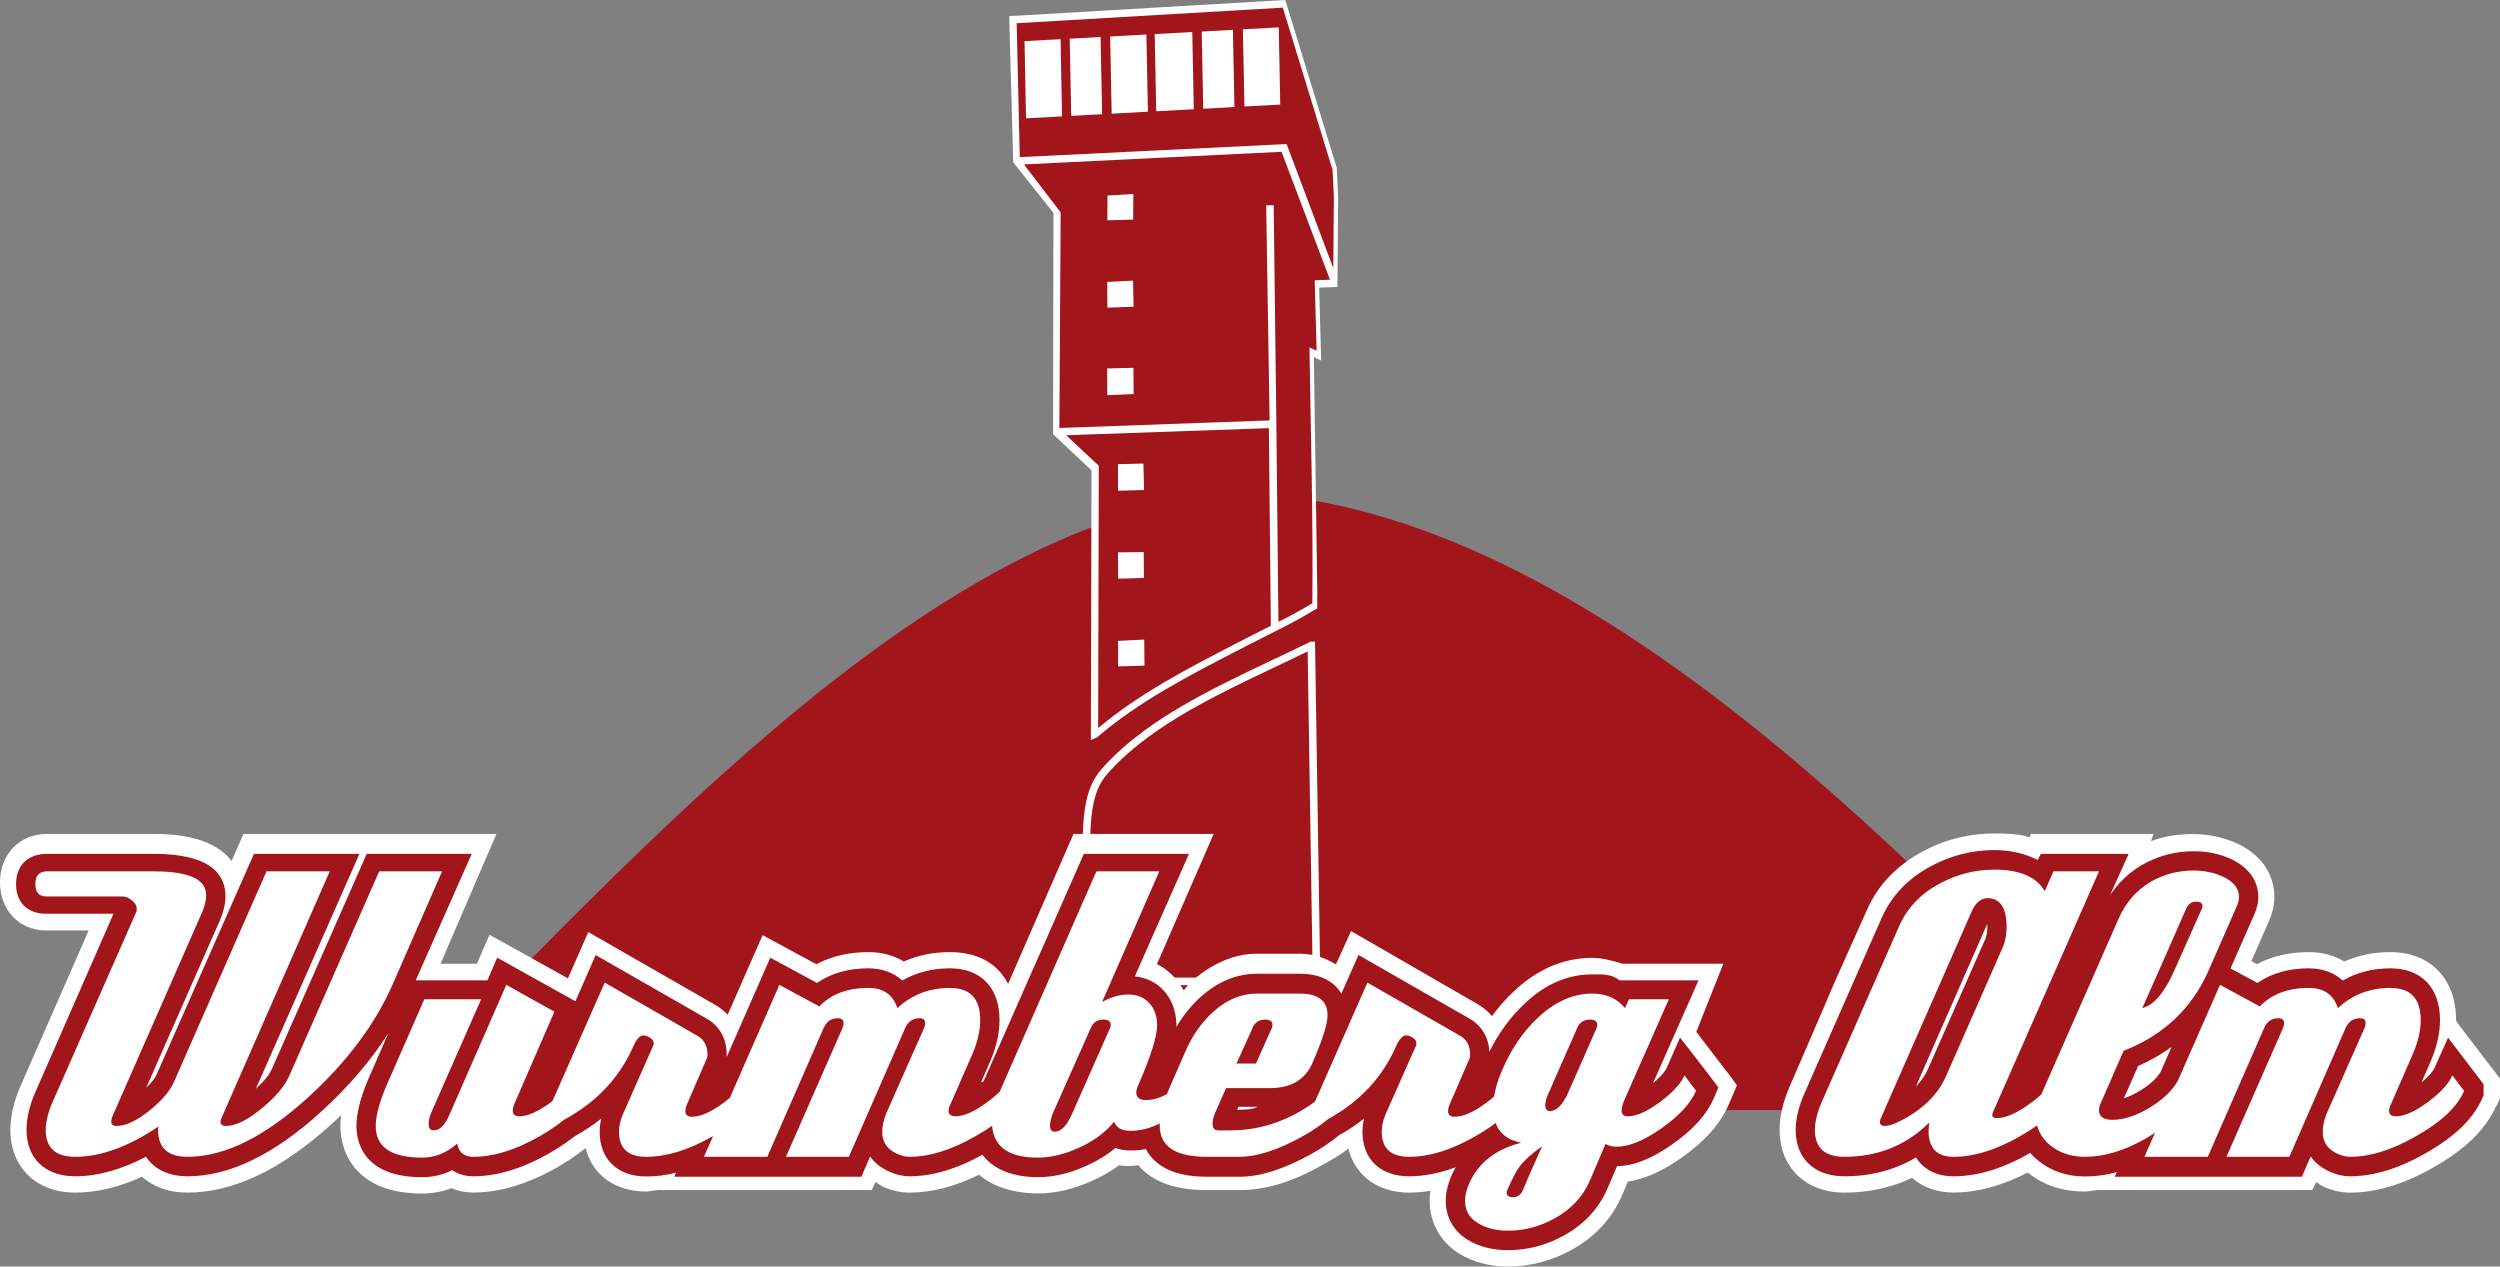 <?xml version="1.0" encoding="utf-8"?>
<svg viewBox="0.011 0 14288.41 7238.561" xmlns="http://www.w3.org/2000/svg">
  <rect x="0.011" y="0" width="14288.41" height="7238.561" fill="#808080" stroke="none"/>
  <defs>
    <style type="text/css">
   
    .str0 {stroke:#FEFEFE;stroke-width:43;stroke-miterlimit:22.926}
    .fil1 {fill:none}
    .fil2 {fill:#A2151B}
    .fil3 {fill:#FEFEFE;fill-rule:nonzero}
    .fil0 {fill:#A2151B;fill-rule:nonzero}
    .fil4 {fill:white;fill-rule:nonzero}
   
  </style>
  </defs>
  <g id="Ebene_x0020_1">
    <path class="fil0" d="M2224.7 6288.23c1216.05,-1156.96 3059.14,-3379.97 4900.34,-3470.86 1984.86,98.56 3930.35,2223.94 5169.51,3527.06l-10071.26 0 1.4 -56.2z"/>
    <path class="fil1 str0" d="M7494.67 3689l28.3 1815.85 -387.08 105.23 -1146.22 -3.76 220.52 -840.18c4.82,-124.93 17.16,-254.42 93.8,-346.71 78.7,-94.76 181.36,-176.42 248.93,-226.34 270.03,-199.52 634.7,-352.95 941.75,-504.09z"/>
    <path class="fil2" d="M5798 112.01l1540.81 -90.19 289.37 943.28 7.52 161.59 -3.76 492.31 -105.23 3.76 11.28 409.63 -41.34 -18.79 20.13 1382c-5.97,29.2 -9.16,54.22 -6.71,71.82 -73.7,43.96 -192.38,103.87 -289.72,153 -35.67,18 -68.5,34.57 -95.17,48.36 -17.61,9.11 -35.28,18.22 -52.98,27.35 -279.79,144.32 -568.47,293.23 -808.14,499.3l3.7 -1520.41 -236.76 -206.69 7.52 -1258.96 -221.73 -289.37 -18.79 -807.99z"/>
    <path class="fil3" d="M5797.62 90.64l1548.36 -90.64c98.08,319.64 196.18,639.28 294.18,958.95l7.72 166.07 0 1.93 -3.91 513.01 -104.47 3.73 11.47 416.7 -41.72 -18.97 19.78 1357.61 -0.78 3.78 0.57 55.04 -0.87 19.01 -10.57 6.31c-36.87,21.99 -88.56,52.6 -139.86,79.35 -23.66,12.33 -47.28,24.47 -70.42,36.27l-43.3 21.99c-13.69,6.93 -27.1,13.7 -40.11,20.26l-0.21 0.11c-37.01,18.68 -71.08,35.88 -94.86,48.17l-52.98 27.35c-139.88,72.15 -281.98,145.45 -418.69,226.24 -136.69,80.79 -268.31,169.2 -387.54,271.71l-34.79 15.15 3.75 -1541.46 -219.63 -206.74 2.24 -1264.82 -230.01 -288.97c-6.52,-279.91 -16.32,-556.52 -22.82,-836.42l29.47 -0.72zm30.86 807.36l1525.03 -74.71 266.9 709.82 3.09 -405.01 -7.29 -156.86 -284.57 -927.6 -1520.95 89.03 17.79 765.33zm1772.88 700.71l-276.88 -731.14 -1472.19 72.12 209.85 274.17 -7.47 1232.21 1201.58 -43.29 -19.44 -1229.1 42.75 -0.67c10.55,794.26 19.61,1587.12 27.12,2381.36 21.83,-11.13 43.43,-22.23 63.95,-32.93 46.71,-24.35 94.38,-52.73 129.83,-73.48 5.24,-486.96 -9.31,-975.02 -16.41,-1462.18l40.96 18.61 -11.09 -402.56 87.44 -3.12zm-338.01 1977.67l-11.32 -1129.37 -1158.56 40.54 186.51 174.18 -3.65 1499.52c115.69,-97.2 242.05,-181.59 372.88,-258.91 137.5,-81.26 279.63,-154.58 419.55,-226.75l52.98 -27.35c29.46,-15.23 60.89,-31.09 95.05,-48.34l0.21 -0.1c15.06,-7.6 30.62,-15.46 46.35,-23.42z"/>
    <polygon class="fil3" points="6390.19,3662.73 6390.19,3808.72 6541.06,3804.44 6539.84,3655.4 "/>
    <polygon class="fil3" points="6389.85,3156.92 6390.55,3307.44 6537.93,3303.25 6536.88,3155.17 "/>
    <polygon class="fil3" points="6389.99,2804.81 6538.8,2800.56 6535.15,2649.33 6389.69,2652.97 "/>
    <polygon class="fil3" points="6327.88,2105.51 6328.67,2258.68 6479.2,2252.35 6477.88,2102.34 "/>
    <polygon class="fil3" points="6328.06,1611.35 6329.12,1758.45 6478.6,1752.9 6475.96,1603.95 "/>
    <polygon class="fil3" points="6329.85,1117.43 6328.8,1259.24 6476.54,1255.05 6477.59,1108.7 "/>
    <polygon class="fil3" points="5855.54,234.98 6061.4,223.85 6069.99,665.13 5864.12,676.27 "/>
    <polygon class="fil3" points="6113.77,221.02 6290.32,211.47 6298.9,652.75 6122.35,662.3 "/>
    <polygon class="fil3" points="6344.96,208.51 6552.04,197.31 6560.76,638.25 6353.55,649.8 "/>
    <polygon class="fil3" points="6599.7,194.74 6814.34,183.13 6822.93,624.41 6608.28,636.02 "/>
    <polygon class="fil3" points="6868.26,180.21 6876.84,621.5 7055.2,611.85 7046.61,170.57 "/>
    <polygon class="fil3" points="7103.47,154.29 7112.31,608.76 7317.15,597.68 7308.56,156.4 7104.12,167.45 "/>
    <path class="fil4" d="M10481.58 5622.08l187.67 -419.21c64.97,-147.96 174.79,-259.88 326.39,-340.3 126.32,-67.01 261.94,-99 403.23,-99 72.7,0 140.77,2.57 202.12,21.65l5.66 -19.08 701.78 0 -14.95 41.78c77.33,-29.92 158.27,-40.75 242.84,-40.75 90.23,0 174.81,19.6 252.14,54.65 189.76,89.22 210.37,242.35 210.37,303.21 0,45.89 -10.29,92.78 -30.41,138.18l-101.05 229.96 31.95 17.54c85.08,-45.9 184.59,-69.09 296.48,-69.09 75.83,0 144.88,18.57 202.66,53.61 80.95,-35.58 169.1,-53.61 262.95,-53.61 228.43,0 375.87,152.09 375.87,388.25 0,3.62 4.14,7.73 4.14,11.85l247 323.3 0 110.86 -18.08 41.25 -4.11 4.64c-60.31,135.09 -180.47,250.59 -363.51,353.21 -164.48,93.84 -323.29,141.28 -470.75,141.28 -52.59,0 -105.2,-12.37 -156.26,-36.1 -12.88,-6.19 -25.78,-17.01 -37.62,-24.74l-23.19 46.41 -1226.17 0c-24.23,0 -47.96,8.25 -71.67,8.25 -124.27,0 -232.02,-33.01 -320.21,-103.13 -2.56,-2.05 -5.66,-3.1 -8.25,-5.17 -146.43,75.29 -288.75,113.96 -422.82,113.96 -94.85,0 -176.83,-29.4 -237.15,-84.05 -117.58,55.7 -247,84.57 -387.25,84.57 -221.19,0 -370.21,-144.36 -370.21,-358.35 0,-75.3 19.08,-159.84 56.72,-246.46 83.95,-196.62 170.7,-391.41 253.69,-589.37zm-786.53 275.49l197.17 257.15 35.05 48.47 -48.47 112.91c-47.44,107.77 -134.56,206.26 -266.57,299.58 -111.37,77.85 -212.43,123.75 -308.35,137.68l-31.95 75.29c-57.76,134.58 -155.22,240.26 -289.27,314.51 -113.44,62.91 -236.14,95.4 -364.04,95.4 -105.19,0 -198.49,-24.75 -277.91,-73.23 -107.76,-66.51 -169.65,-176.33 -169.65,-302.67 0,-18.56 1.55,-37.64 4.14,-56.72 -41.26,6.71 -81.98,10.32 -121.69,10.32 -179.45,0 -308.87,-97.98 -347.02,-251.61 -1.01,1.02 -2.07,1.54 -3.08,2.04 -45.4,36.62 -99.53,66.53 -173.76,107.26 -163.99,89.2 -309.41,127.88 -445.52,127.88l-188.18 0c-211.92,0 -327.43,-66.52 -389.84,-142.32 -15.46,1.56 -29.89,4.64 -43.82,4.64 -23.19,0 -45.37,-0.5 -66.52,-4.13 -47.96,35.07 -101.06,66.01 -159.3,91.27 -103.16,45.9 -205.74,69.62 -304.76,69.62 -84.56,0 -228.41,-15.49 -335.64,-106.74 -138.22,67.55 -271.74,102.09 -397.57,102.09 -52.59,0 -105.17,-12.37 -156.23,-36.1 -12.9,-6.19 -25.26,-17.01 -37.65,-24.74l-22.69 46.41 -1216.87 0c-24.22,0 -47.93,8.25 -71.15,8.25 -178.93,0 -308.35,-94.88 -346.5,-247.5 -4.12,2.07 -7.73,5.66 -11.84,7.73 -45.4,35.58 -97.47,71.16 -155.22,103.64 -164.99,93.86 -325.34,141.79 -475.41,141.79 -44.34,0 -86.61,-8.25 -124.25,-24.74 -53.62,20.1 -109.82,30.41 -168.1,30.41 -174.79,0 -304.21,-49.48 -384.63,-146.94 -71.69,-86.12 -82.5,-186.66 -82.5,-239.26 0,-19.59 1.52,-40.21 4.11,-61.36 -16.5,16 -33.5,31.98 -51.06,47.45 -286.68,261.93 -564.6,394.96 -826.52,394.96 -105.74,0 -195.42,-31.97 -260.39,-90.76 -132,60.34 -259.87,90.76 -381.59,90.76 -221.68,0 -370.72,-143.86 -370.72,-358.35 0,-76.31 20.14,-163.97 57.26,-249.06l390.3 -890.99 -242.84 0c-155.22,0 -264,-116.54 -264,-274.81 0,-159.33 110.85,-276.91 268.63,-276.91l612.56 0c251.63,0 379.49,71.17 442.39,155.19l68.08 -155.19 1445.82 0 -319.73 742 207.81 0 72.21 -165.51 448.05 249.01 116.55 -264.49 723.41 415.06c27.84,15.48 52.07,35.08 73.21,57.24l199.54 -454.78 307.83 166.55c85.08,-46.41 184.59,-69.6 296.48,-69.6 75.8,0 144.91,18.57 202.66,53.61 80.43,-35.58 169.13,-53.61 263.47,-53.61 155.19,0 272.77,62.9 332.57,182.01l373.83 -857.49 801.28 0 -324.32 744.57c40.23,18.57 75.28,48.47 105.19,80.93 18.57,20.64 34.54,44.36 47.96,68.59 12.36,-13.4 25.78,-35.06 39.17,-46.91 116.03,-102.1 242.86,-162.43 379,-162.43l245.43 0c89.71,0 156.74,31.46 206.25,60.84l86.63 -190.25 723.42 417.65c31.43,18.04 59.27,41.75 81.98,68.06 38.16,-52.08 79.42,-99 125.28,-141.8 134.59,-126.85 284.64,-190.77 446.53,-190.77 56.2,0 113.44,14.42 174.27,33.52l575.95 0 -154.35 389.43z"/>
    <path class="fil2" d="M10949.78 6209.89c31.95,-32.47 56.2,-68.05 72.7,-107.76l324.3 -735.28c7.75,-19.59 11.34,-42.29 11.34,-67.55 0,-6.7 0,-12.9 -0.51,-18.56l-407.83 929.15zm1189 67.55c30.94,-10.32 64.97,-26.3 100.54,-48.99 51.06,-31.44 87.67,-66.01 109.33,-102.09l62.9 -142.83c-58.27,41.77 -121.69,78.38 -191.28,108.8l-81.49 185.11zm1292.67 445.48c-39.2,0 -78.88,-9.26 -117.56,-27.32 -46.4,-21.13 -82.49,-49.49 -107.75,-86.1l-50.03 116.02 -1069.4 0 11.32 -26.3c-61.34,16.51 -122.18,24.76 -180.94,24.76 -102.64,0 -191.31,-29.91 -263.49,-87.16 -19.08,-14.43 -35.6,-30.41 -50.03,-47.42 -2.58,1.53 -4.65,2.58 -7.21,4.12 -151.09,86.1 -295.96,129.4 -430.55,129.4 -97.99,0 -172.73,-39.17 -215.02,-107.75 -120.66,71.67 -257.81,107.75 -409.41,107.75 -171.69,0 -278.41,-101.56 -278.41,-265.01 0,-62.4 16.5,-132 48.97,-206.24l441.36 -1002.89c56.2,-128.41 152.12,-229.47 285.15,-299.58 112.93,-60.31 234.1,-90.77 360.42,-90.77 98.99,0 181.49,23.22 247.49,56.72l18.04 -35.05 501.7 0 -106.72 236.68c45.89,-68.07 104.68,-126.86 175.8,-169.13 91.81,-54.14 192.87,-82.52 301.14,-82.52 76.83,0 148.5,13.93 214.01,44.36 136.63,63.42 156.72,162.93 156.72,217.09 0,32.47 -7.71,65.48 -22.16,98.47l-136.63 309.89 154.16 83.02c79.39,-55.17 177.89,-83.53 293.38,-83.53 77.87,0 144.39,24.23 193.89,69.6 80.95,-46.41 171.69,-69.6 271.74,-69.6 177.87,0 284.1,110.35 284.1,295.44 0,75.28 -18.59,155.73 -54.16,238.22l-51.53 118.09c51.04,-42.28 69.6,-71.16 75.78,-85.6l75.8 -170.15 203.15 266.07 0 64.43 -10.31 22.18c-52.07,115.5 -158.82,217.07 -325.36,310.41 -150.54,86.1 -294.93,129.4 -427.45,129.4zm-6360.71 -380c39.68,-2.58 78.38,2.06 116.54,-17.01l-108.81 0 -7.73 17.01zm1547.91 802.32c-87.66,0 -165.53,-20.11 -231.02,-59.82 -79.91,-49.51 -124.79,-128.4 -124.79,-222.75 0,-43.32 10.83,-90.24 30.94,-139.75 8.28,-18.02 17.02,-35.57 26.81,-52.06 -92.81,34.55 -182,52.06 -267.08,52.06 -164.5,0 -266.57,-97.43 -266.57,-254.71 0,-24.75 3.08,-49.51 8.76,-74.77 -44.33,35.07 -92.29,67.05 -143.87,95.91 -46.4,38.16 -102.06,76.31 -166.02,110.88 -153.13,83.52 -284.62,125.29 -401.68,125.29l-188.18 0c-210.39,0 -305.25,-78.38 -347.03,-158.31 -28.87,5.69 -57.75,8.25 -86.6,8.25 -34.57,0 -63.45,-5.68 -87.15,-14.44 -50.03,41.77 -108.3,76.84 -174.8,105.72 -91.8,40.74 -182.54,61.35 -268.63,61.35 -77.87,0 -233.07,-14.94 -316.6,-128.39 -146.97,81.99 -287.22,123.22 -416.62,123.22 -39.19,0 -78.41,-9.26 -117.57,-27.32 -46.41,-21.13 -82.5,-49.49 -107.79,-86.1l-49.99 116.02 -1069.41 0 9.8 -23.2c-58.27,14.95 -114.99,21.66 -169.65,21.66 -164.47,0 -266.57,-98.49 -266.57,-255.24 0,-24.76 3.08,-50.04 8.77,-75.3 -46.41,37.14 -96.95,70.14 -151.09,100.56 -43.27,34.03 -93.3,67.53 -149.5,99.52 -151.09,86.1 -296.51,129.4 -430.56,129.4 -46.4,0 -87.15,-12.36 -120.13,-35.05 -53.65,26.81 -111.38,40.22 -172.21,40.22 -338.78,0 -375.38,-204.7 -375.38,-292.88 0,-78.37 26.29,-175.29 79.39,-294.42l103.64 -236.67c-98.99,155.74 -227.37,305.77 -383.11,448.08 -269.15,246.47 -526.96,370.72 -765.17,370.72 -108.81,0 -191.8,-40.72 -237.71,-111.88 -141.26,74.24 -276.86,111.88 -404.26,111.88 -171.69,0 -278.41,-101.56 -278.41,-265.01 0,-62.4 15.97,-138.2 48.99,-212.45l448.05 -1022.97 -384.64 0c-103.12,0 -172.23,-60.86 -172.23,-169.64 0,-110.37 71.18,-172.75 176.86,-172.75l612.56 0c336.71,0 407.34,128.9 407.34,241.82 0,43.31 -10.32,87.67 -30.95,136.64l-421.76 958.03c34.56,-34.03 50.54,-55.16 58.24,-73.22l557.42 -1263.27 602.76 0 -591.93 1342.68c56.72,-52.09 80.43,-87.66 90.74,-111.36l542.97 -1231.32 600.17 0 -320.21 722.91 409.92 0 55.69 -129.44 447.04 249.06 116.01 -264 636.29 364.55c72.69,41.77 112.41,114.45 112.41,205.22l0 12.89 249.04 -567.72 267.08 144.39c79.4,-55.17 177.9,-83.53 293.38,-83.53 78.41,0 144.39,24.23 193.9,69.6 80.42,-46.41 171.69,-69.6 272.23,-69.6 177.37,0 283.6,110.35 283.6,295.44 0,75.28 -18.04,155.73 -54.13,238.22l-51.55 118.09c5.66,-4.13 10.29,-2.59 14.94,-6.71l572.85 -1299.37 600.69 0 -309.36 700.21c64.97,7.74 121.18,33 163.96,79.92 47.96,53.11 73.73,121.7 73.73,201.11l0 7.73c39.2,-66.02 86.64,-125.29 141.81,-174.28 96.43,-85.08 203.67,-129.42 318.14,-129.42l245.42 0c125.31,0 199.56,49.5 237.18,113.94l97.98 -221.19 635.77 364.54c68.05,39.19 107.76,105.71 112.39,188.2 53.64,-107.76 121.71,-200.57 202.66,-275.85 117.03,-111.38 246.97,-166.03 384.15,-166.03 57.72,0 110.83,-3.61 157.23,34.03l451.19 0 -259.88 587.29c53.62,-43.31 72.18,-73.74 78.88,-88.7l75.28 -171.17c74.31,95.42 146.69,187.24 219.16,284.6l-26.29 62.91c-40.23,91.8 -117.07,177.9 -235.14,260.92 -119.1,84.06 -223.26,125.82 -317.62,125.82l-54.14 126.83c-49.51,114.99 -133.56,205.74 -249.04,269.66 -100.03,55.71 -207.81,84.07 -320.19,84.07z"/>
    <path class="fil4" d="M14082.68 6236.7c-40.74,92.31 -133.56,178.41 -277.4,258.84 -135.62,77.36 -259.9,116.04 -373.83,116.04 -23.22,0 -47.44,-6.2 -72.18,-17.56 -56.21,-25.25 -84.05,-67.02 -84.05,-125.81 0,-29.89 7.21,-64.43 22.15,-103.11l218.12 -492.41c3.11,-10.32 5.15,-18.57 5.15,-25.28 0,-18.55 -10.83,-27.85 -32.47,-27.85 -38.16,0 -65.49,18.57 -81.98,55.18l-321.74 736.84 -359.41 0 324.33 -738.89c3.62,-10.32 5.17,-18.57 5.17,-25.28 0,-18.55 -11.87,-27.85 -34.57,-27.85 -36.6,0 -62.9,18.57 -79.39,55.18l-322.28 736.84 -361.97 0 431.59 -982.8 227.89 123.25c67.56,-70.66 160.88,-105.71 279.99,-105.71 86.11,0 141.28,38.66 166.05,115.5 82.5,-76.84 182.52,-115.5 299.56,-115.5 116.03,0 173.76,60.84 173.76,183.55 0,60.34 -14.95,124.81 -44.83,193.35l-123.79 284.14c-8.24,17.01 -12.35,29.9 -12.35,40.21 0,21.64 13.39,32.47 39.71,32.47 47.95,0 108.27,-26.8 180.97,-80.43 72.72,-53.62 119.62,-104.67 141.28,-153.14l66.52 87.66 0 2.57zm-1655.15 -690.92l158.81 -356.82c0,-3.62 0.52,-6.7 2.07,-10.32 0,-16.49 -12.41,-25.25 -37.12,-25.25 -26.32,0 -45.38,13.39 -56.72,40.2 -54.66,125.82 -138.19,315.05 -250.6,568.23 66.01,-17.01 127.35,-88.68 183.56,-216.04zm101.57 690.92c-46.4,105.71 -135.62,196.47 -267.6,271.73 -120.65,68.59 -235.65,103.15 -344.44,103.15 -77.86,0 -142.83,-21.16 -195.94,-62.91 -57.75,-45.39 -86.6,-105.72 -86.6,-180.99 0,-25.27 4.63,-49.5 14.94,-73.22l460.96 -1047.74c39.19,-88.71 99.5,-157.27 180.48,-206.26 74.76,-43.3 156.23,-64.97 245.42,-64.97 61.37,0 117.55,11.35 168.61,35.06 61.37,28.36 91.78,67.04 91.78,115.51 0,16.49 -4.11,34.02 -12.36,52.58l-160.88 367.14c-95.92,217.6 -257.81,371.25 -486.24,459.93l-128.39 293.9c-8.25,17.01 -12.36,31.97 -12.36,45.39 0,36.6 25.26,55.17 76.81,55.17 67.56,0 142.32,-25.28 223.79,-76.33 82,-51.56 137.17,-110.33 164.99,-177.37l67.03 90.23zm-1405.05 -90.23l324.3 -736.31c13.42,-33.51 20.12,-70.63 20.12,-110.86 0,-110.34 -36.61,-166.03 -109.31,-166.03 -37.64,0 -68.56,26.3 -91.26,78.39l-515.61 1173.55c-5.17,9.79 -7.76,19.08 -7.76,27.83 0,14.96 9.28,22.18 27.33,22.18 21.66,0 50.54,-8.77 86.63,-27.33 130.46,-65.48 219.13,-152.62 265.56,-261.42zm694.02 90.23c-41.78,92.31 -133.04,178.41 -275.36,258.84 -135.59,77.36 -260.9,116.04 -376.9,116.04 -95.4,0 -143.36,-49.51 -143.36,-148.5 0,-14.96 1.55,-30.96 4.65,-47.97 -132,130.97 -293.89,196.47 -485.72,196.47 -112.41,0 -168.61,-51.58 -168.61,-153.67 0,-46.92 13.39,-100.56 39.71,-160.87l441.38 -1002.88c46.38,-105.2 124.77,-187.18 235.11,-245.94 97.98,-52.1 201.08,-77.87 309.9,-77.87 143.84,0 239.76,40.72 287.72,123.21l49.48 -113.44 260.41 0 -607.41 1379.83c-1.55,5.15 -2.58,9.26 -2.58,12.89 0,11.33 8.24,17.52 24.74,17.52 51.57,0 114.47,-27.33 189.76,-81.99 75.28,-54.13 125.31,-108.26 150.05,-161.9l67.03 90.23zm-2855.01 7.75l163.45 -371.76c1.55,-6.73 2.61,-11.88 2.61,-15.49 0,-20.09 -14.46,-29.9 -42.32,-29.9 -34.52,0 -58.77,15.99 -72.19,47.44l-166.02 377.44c-11.33,24.75 -17.01,46.4 -17.01,64.95 0,21.67 8.76,33.01 27.32,33.01 37.64,0 72.18,-35.57 104.16,-105.69zm-260.39 560.48c23.19,-57.25 60.34,-141.81 111.38,-253.68 -57.76,40.2 -100.54,78.86 -128.9,115.49 -19.6,26.81 -43.85,72.69 -71.67,138.19 -1.55,3.08 -2.58,6.69 -2.58,9.79 0,18.55 12.38,27.85 37.12,27.85 24.74,0 42.79,-12.38 54.65,-37.64zm991.02 -570.8c-30.92,72.19 -96.92,143.34 -196.95,213.99 -99.53,70.12 -185.13,105.7 -256.27,105.7 -24.75,0 -46.41,-5.15 -64.46,-15.47l-89.21 208.82c-39.69,92.31 -106.7,163.97 -201.06,216.05 -84.05,46.92 -173.27,70.64 -267.11,70.64 -68.07,0 -125.83,-14.94 -173.76,-44.34 -47.96,-29.38 -71.67,-71.68 -71.67,-126.85 0,-28.35 7.22,-60.33 22.16,-95.39 53.1,-120.66 152.64,-199.53 299.58,-236.16 -107.23,-20.1 -160.88,-87.12 -160.88,-201.09 0,-65.49 18.07,-139.22 54.65,-221.19 51.06,-117.57 118.07,-214.5 200.6,-291.85 97.44,-91.78 200.56,-138.19 309.87,-138.19 80.94,0 143.87,27.85 188.21,83.02l22.7 -50.53 227.89 0 -245.45 555.83c-16.49,35.07 -24.74,61.89 -24.74,80.45 0,21.64 12.38,32.47 37.13,32.47 47.95,0 108.27,-26.8 180.99,-80.43 72.7,-53.62 119.6,-104.67 141.29,-153.14l66.49 87.66zm-988.43 2.57c-41.26,92.31 -133.04,178.41 -275.36,258.84 -135.6,77.36 -260.91,116.04 -376.39,116.04 -104.16,0 -156.26,-47.96 -156.26,-143.37 0,-31.95 7.24,-65.47 22.19,-100.53l173.78 -391.87c1.52,-3.62 2.04,-7.75 2.04,-12.89 0,-11.87 -6.18,-22.19 -19.57,-31.46 -13.44,-8.77 -26.81,-13.92 -39.71,-13.92 -19.6,0 -38.68,21.14 -57.24,62.91 -78.9,179.42 -209.33,318.13 -391.36,417.14 -54.65,30.41 -100.54,46.92 -138.7,50.53l366.62 -832.23 530.55 304.22c37.64,21.67 56.72,57.76 56.72,108.29 0,11.85 -2.06,21.65 -7.21,29.9l-109.31 251.63c-6.17,14.94 -9.79,28.35 -9.79,40.21 0,21.65 12.38,32.49 37.12,32.49 50.03,0 110.34,-26.8 182.52,-80.44 71.67,-53.63 119.13,-105.69 142.32,-155.72l67.04 90.23zm-1526.77 -158.27l91.78 -205.74c1.55,-6.73 2.59,-11.88 2.59,-15.49 0,-20.09 -14.46,-29.9 -42.27,-29.9 -34.57,0 -58.82,15.99 -71.69,47.44l-91.78 203.69 111.37 0zm537.79 158.27c-41.26,95.39 -135.59,183.56 -282.54,264 -135.63,73.74 -252.15,110.88 -349.61,110.88l-188.18 0c-178.41,0 -267.63,-59.82 -267.63,-178.41 0,-62.4 23.21,-144.38 69.1,-246.48l79.42 -180.98c39.69,-90.75 93.31,-166.02 161.38,-226.36 75.8,-67.04 157.78,-100.55 245.44,-100.55l245.42 0c105.72,0 158.3,41.25 158.3,123.24 0,50.52 -28.88,141.8 -86.61,273.8 -41.77,95.9 -123.26,143.34 -245.44,143.34l-248.04 0 -59.28 133.53c-11.86,26.82 -17.55,50.03 -17.55,70.15 0,25.26 10.31,37.64 29.94,37.64l71.66 0c160.37,0 311.45,-47.46 453.75,-143.37 84.04,-58.25 139.7,-115.5 166.02,-170.66l64.45 87.66 0 2.57zm-1588.63 128.4l218.12 -492.41c1.55,-6.73 2.59,-11.88 2.59,-15.49 0,-20.09 -13.96,-29.9 -42.3,-29.9 -34.54,0 -58.76,15.99 -71.66,47.44l-218.1 490.36c-9.82,26.82 -14.97,49.5 -14.97,68.07 0,23.2 9.28,35.04 27.33,35.04 36.09,0 69.08,-34.53 98.99,-103.11zm813.12 -228.42c-10.31,11.35 -25.25,29.92 -44.82,55.18 -150.57,180.98 -294.96,271.22 -433.66,271.22 -51.06,0 -82.5,-17.56 -94.36,-52.61 -51.04,63.43 -121.15,114.47 -210.37,153.15 -79.42,35.05 -154.68,52.58 -225.82,52.58 -175.34,0 -262.46,-68.58 -262.46,-205.73 0,-48.46 13.91,-104.15 42.27,-166.02l554.8 -1264.33 359.41 0 -326.91 746.64c51.03,-28.36 100.54,-42.8 148.5,-42.8 51.03,0 91.77,15.98 121.17,48.99 29.91,32.49 44.85,74.77 44.85,126.83 0,63.94 -36.09,178.41 -108.81,344.45 -6.7,14.95 -10.29,28.36 -10.29,40.22 0,28.34 18.05,42.8 54.65,42.8 56.21,0 113.45,-23.22 172.21,-69.11 58.81,-46.4 100.54,-97.44 125.31,-154.69l94.33 73.23zm-1090.52 100.02c-41.75,92.31 -134.07,178.41 -277.92,258.84 -135.6,77.36 -259.87,116.04 -373.83,116.04 -23.19,0 -47.42,-6.2 -72.18,-17.56 -56.21,-25.25 -84.05,-67.02 -84.05,-125.81 0,-29.89 7.21,-64.43 22.16,-103.11l218.12 -492.41c3.1,-10.32 5.14,-18.57 5.14,-25.28 0,-18.55 -10.81,-27.85 -32.47,-27.85 -38.16,0 -64.97,18.57 -81.46,55.18l-322.26 736.84 -359.41 0 324.33 -738.89c3.62,-10.32 5.17,-18.57 5.17,-25.28 0,-18.55 -11.35,-27.85 -34.57,-27.85 -36.58,0 -62.9,18.57 -79.39,55.18l-322.26 736.84 -361.96 0 431.04 -982.8 228.44 123.25c67.55,-70.66 160.86,-105.71 279.96,-105.71 86.12,0 141.29,38.66 166.05,115.5 82.5,-76.84 182.52,-115.5 300.08,-115.5 115.51,0 173.26,60.84 173.26,183.55 0,60.34 -14.97,124.81 -44.36,193.35l-124.25 284.14c-8.25,17.01 -12.38,29.9 -12.38,40.21 0,21.64 13.41,32.47 39.71,32.47 47.95,0 108.27,-26.8 180.97,-80.43 72.72,-53.62 119.62,-104.67 141.28,-153.14l67.04 87.66 0 2.57zm-1504.59 0c-41.23,92.31 -133.03,178.41 -274.81,258.84 -135.63,77.36 -261.43,116.04 -376.94,116.04 -104.16,0 -156.22,-47.96 -156.22,-143.37 0,-31.95 7.72,-65.47 22.69,-100.53l173.24 -391.87c1.56,-3.62 2.59,-7.75 2.59,-12.89 0,-11.87 -6.7,-22.19 -20.14,-31.46 -12.88,-8.77 -26.27,-13.92 -39.68,-13.92 -19.6,0 -38.65,21.14 -56.73,62.91 -79.42,179.42 -209.84,318.13 -391.85,417.14 -54.65,30.41 -100.57,46.92 -138.72,50.53l367.13 -832.23 530.06 304.22c38.16,21.67 57.24,57.76 57.24,108.29 0,11.85 -2.58,21.65 -7.75,29.9l-108.79 251.63c-6.7,14.94 -9.8,28.35 -9.8,40.21 0,21.65 12.38,32.49 37.12,32.49 49.51,0 110.34,-26.8 182.01,-80.44 71.69,-53.63 119.62,-105.69 142.32,-155.72l67.03 90.23zm-988.45 0c-41.76,92.31 -133.53,178.41 -275.34,258.84 -135.6,77.36 -260.88,116.04 -376.91,116.04 -52.58,0 -83.53,-25.28 -91.77,-75.82 -60.86,54.15 -127.9,80.44 -200.6,80.44 -176.86,0 -265.04,-59.8 -265.04,-180.98 0,-61.87 23.22,-144.87 69.11,-248.53l208.32 -475.4 324.84 0 -282.57 641.42c-11.87,26.82 -17.53,51.07 -17.53,72.72 0,23.19 9.82,35.07 29.91,35.07 34.54,0 64.97,-31.46 91.78,-95.4l322.25 -736.32 274.82 153.15 -227.89 525.43c-6.7,14.94 -9.78,28.34 -9.78,40.21 0,21.64 12.36,32.47 37.13,32.47 47.96,0 108.25,-26.8 180.97,-80.43 72.7,-53.62 119.62,-104.67 141.26,-153.14l67.04 87.66 0 2.57zm-1113.2 -610.49c-99.02,226.35 -259.38,440.85 -480.58,643.5 -249.56,227.9 -480.04,341.87 -691.44,341.87 -112.43,0 -168.61,-51.58 -168.61,-153.67 0,-4.64 0.52,-11.34 2.56,-19.59 -171.69,115.5 -330.5,173.26 -475.92,173.26 -112.41,0 -168.59,-51.58 -168.59,-153.67 0,-46.92 13.39,-100.56 39.71,-160.87l477.97 -1085.38c2.06,-5.17 2.56,-10.83 2.56,-18.07 0,-16.5 -8.74,-32.47 -27.33,-47.42 -18.02,-14.97 -36.09,-22.7 -54.11,-22.7l-436.22 0c-41.26,0 -61.89,-23.19 -61.89,-70.62 0,-48.48 22.18,-72.73 66.52,-72.73l612.56 0c198.01,0 297,45.37 297,135.62 0,28.88 -7.22,60.35 -22.16,95.92l-515.63 1173.55c-3.08,9.79 -4.66,18.57 -4.66,25.26 0,16.5 9.83,24.75 29.91,24.75 52.59,0 115,-28.87 187.18,-86.63 71.69,-57.74 119.1,-113.43 142.32,-167.05l527.99 -1201.42 361.45 0 -616.69 1405.09c-5.15,9.79 -7.73,18.57 -7.73,25.26 0,16.5 10.31,24.75 29.91,24.75 56.2,0 124.79,-33 205.74,-100.54 80.94,-66.52 133.55,-129.42 158.29,-188.21l513.05 -1166.35 359.38 0 -282.54 646.09z"/>
  </g>
</svg>